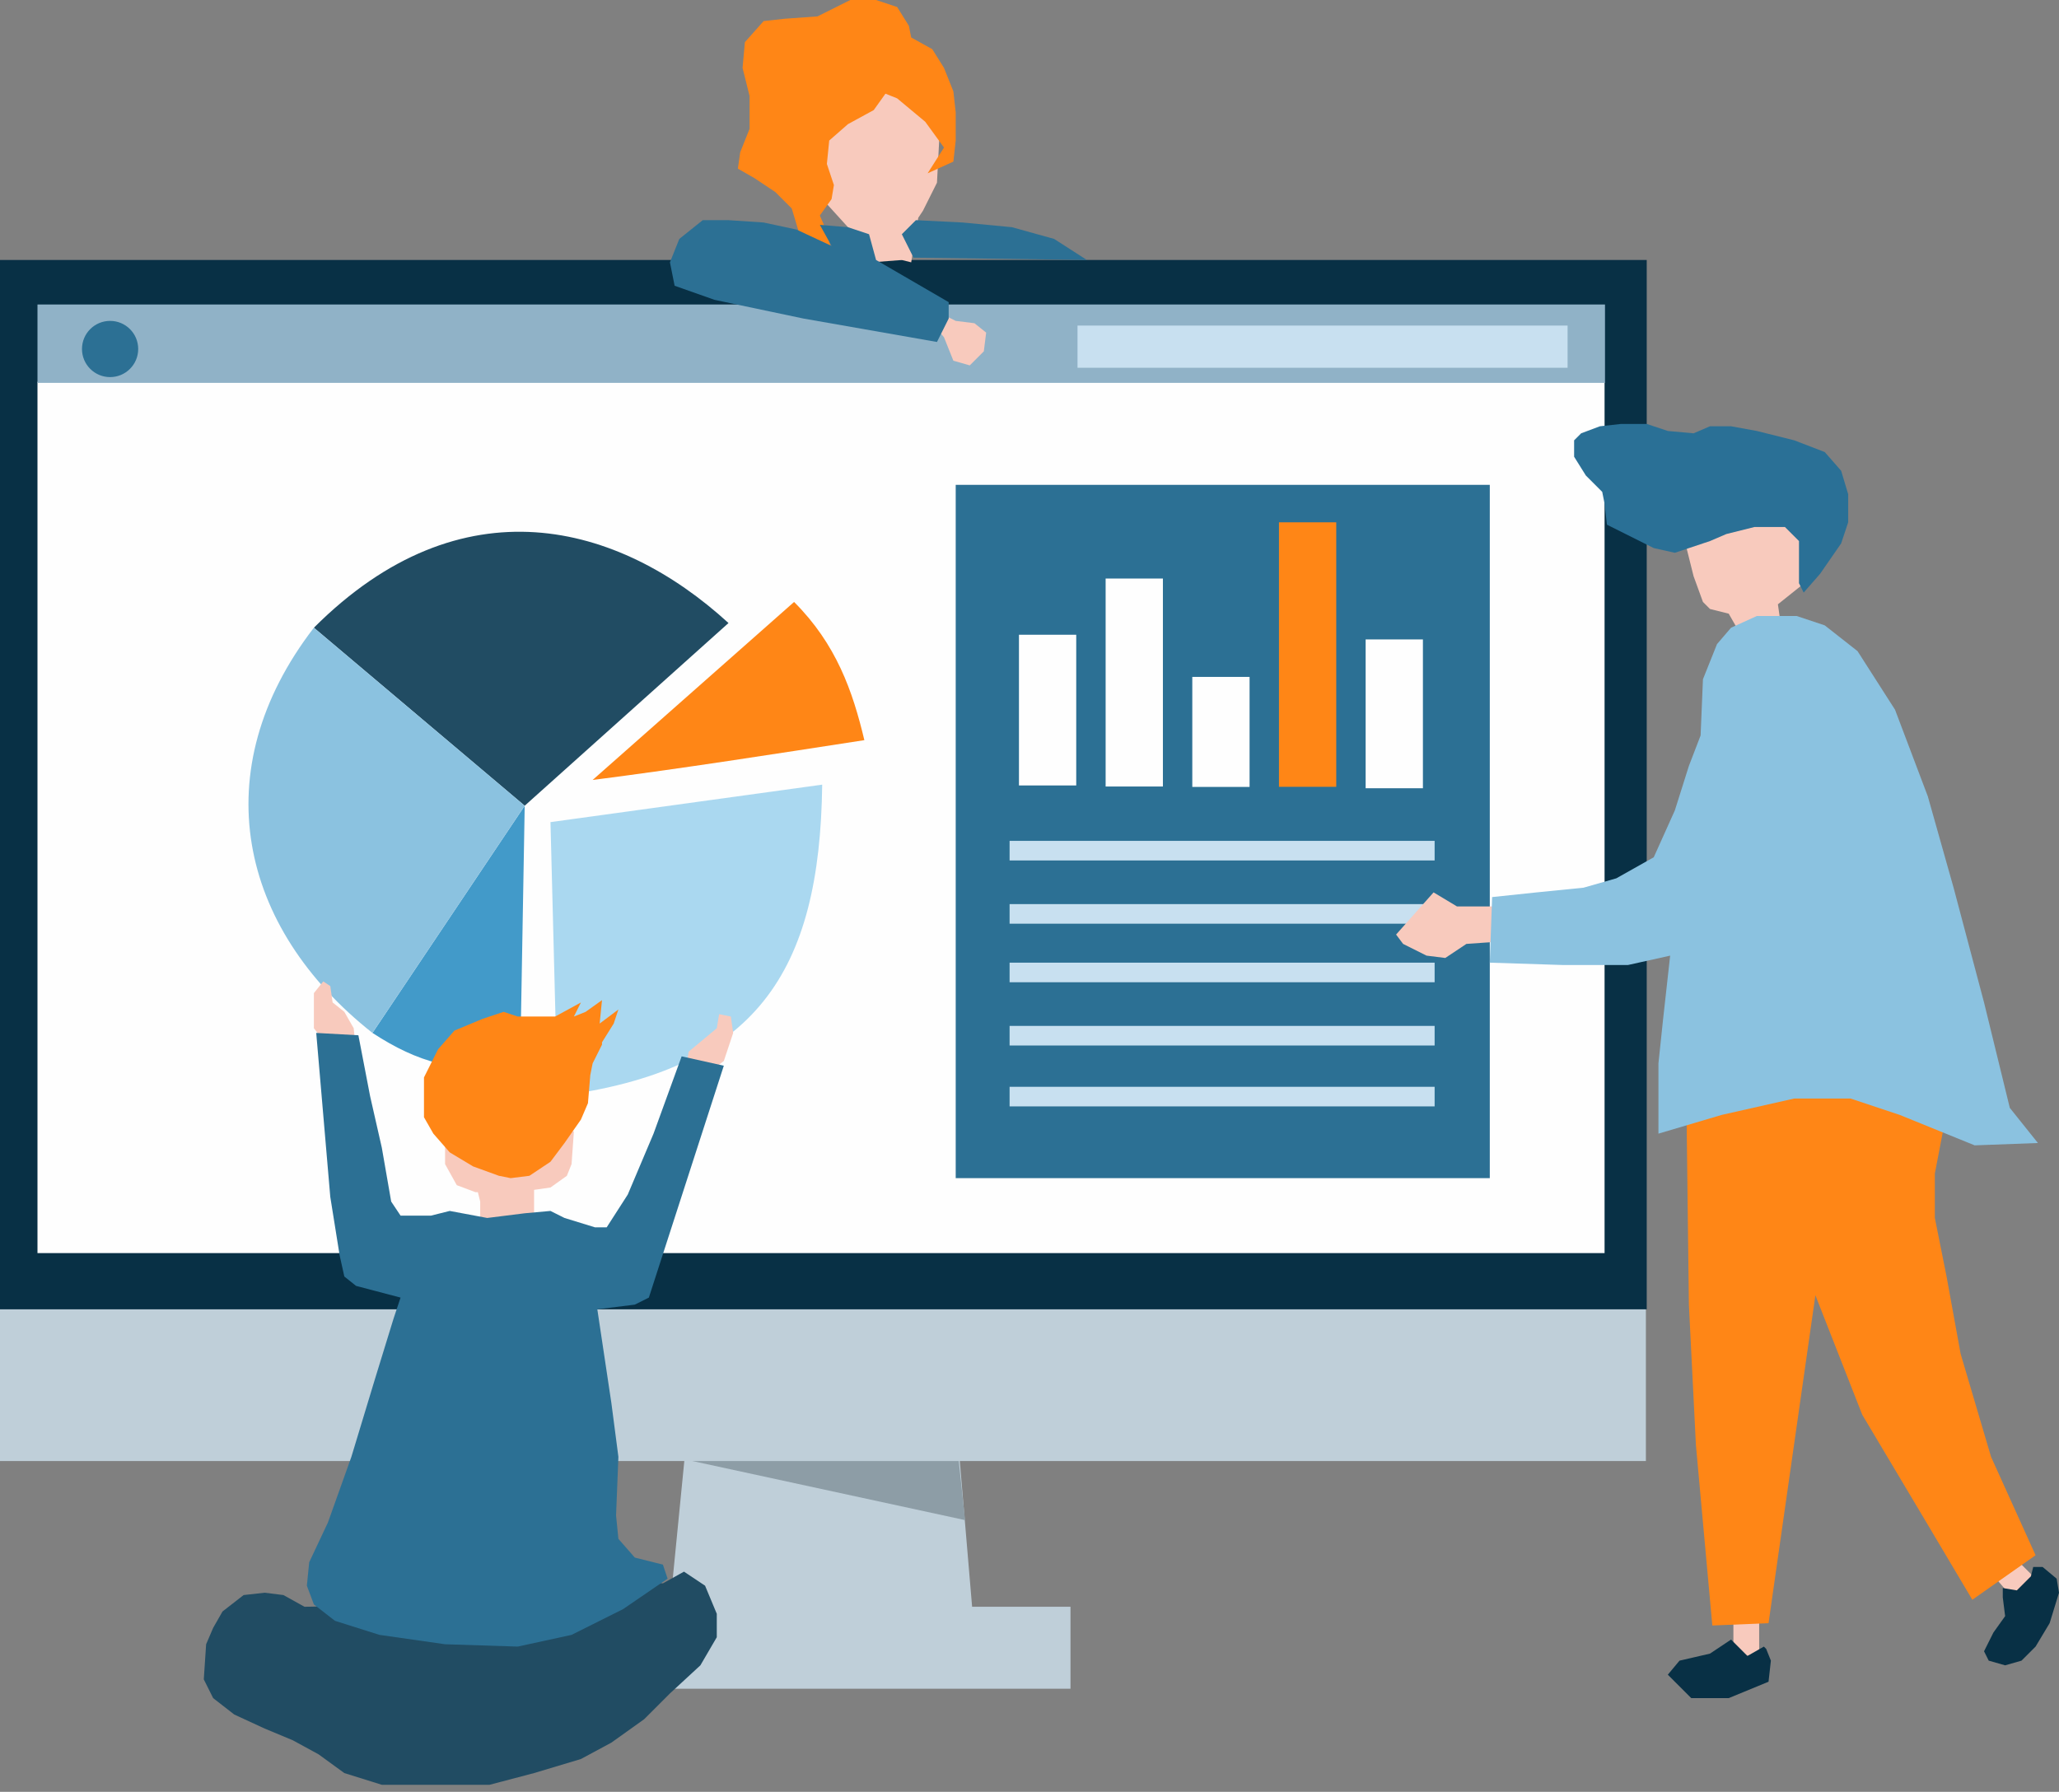 <?xml version="1.0" encoding="UTF-8"?>
<!DOCTYPE svg PUBLIC "-//W3C//DTD SVG 1.1//EN" "http://www.w3.org/Graphics/SVG/1.1/DTD/svg11.dtd">
<!-- Creator: CorelDRAW X8 -->
<svg xmlns="http://www.w3.org/2000/svg" xml:space="preserve" width="879px" height="765px" version="1.1" style="shape-rendering:geometricPrecision; text-rendering:geometricPrecision; image-rendering:optimizeQuality; fill-rule:evenodd; clip-rule:evenodd"
viewBox="0 0 879 765"
 xmlns:xlink="http://www.w3.org/1999/xlink">
 <rect x="0" y="0" width="879" height="765" fill="#808080" stroke="none"/>
 <defs>
  <style type="text/css">
   <![CDATA[
    .fil3 {fill:#FEFEFE}
    .fil12 {fill:#F8CABD}
    .fil2 {fill:#083045}
    .fil8 {fill:#214C63}
    .fil13 {fill:#2A7096}
    .fil5 {fill:#2C7094}
    .fil10 {fill:#429AC9}
    .fil11 {fill:#8BC2E0}
    .fil1 {fill:#8D9DA6}
    .fil4 {fill:#90B2C7}
    .fil9 {fill:#AAD8F0}
    .fil0 {fill:#BFCFD9}
    .fil7 {fill:#C8E0F0}
    .fil6 {fill:#FF8616}
   ]]>
  </style>
 </defs>
 <g id="Слой_x0020_1">
  <polygon class="fil0" points="287,676 293,615 409,615 415,686 457,686 457,721 240,721 "/>
  <polygon class="fil1" points="292,623 409,621 412,649 "/>
  <rect class="fil0" y="553" width="702.643" height="70.779"/>
  <rect class="fil2" y="111" width="703" height="448"/>
  <rect class="fil3" x="16" y="163" width="669" height="372"/>
  <rect class="fil4" x="16" y="130" width="669.183" height="33.459"/>
  <rect class="fil5" x="408" y="207" width="228" height="296"/>
  <rect class="fil3" x="435" y="271" width="24.451" height="64.344"/>
  <rect class="fil3" x="472" y="247" width="24.451" height="88.796"/>
  <rect class="fil3" x="509" y="289" width="24.451" height="46.973"/>
  <rect class="fil6" x="546" y="223" width="24.451" height="112.925"/>
  <rect class="fil3" x="583" y="273" width="24.451" height="63.538"/>
  <rect class="fil7" x="431" y="359" width="181.452" height="8.366"/>
  <rect class="fil7" x="431" y="386" width="181.452" height="8.366"/>
  <rect class="fil7" x="431" y="411" width="181.452" height="8.366"/>
  <rect class="fil7" x="431" y="438" width="181.452" height="8.366"/>
  <rect class="fil7" x="431" y="464" width="181.452" height="8.366"/>
  <rect class="fil7" x="460" y="139" width="209.211" height="18.017"/>
  <circle class="fil5" cx="47" cy="149" r="12"/>
  <path class="fil8" d="M311 266c-47,-43 -114,-61 -177,2l90 76 87 -78z"/>
  <path class="fil6" d="M369 316c-5,-21 -12,-41 -30,-59l-86 76c39,-5 77,-11 116,-17z"/>
  <path class="fil9" d="M238 468l-3 -117 116 -16c-1,80 -28,122 -113,133z"/>
  <path class="fil10" d="M159 441l65 -97 -2 114c-29,-1 -43,-4 -63,-17z"/>
  <path class="fil11" d="M159 441l65 -97 -90 -76c-47,61 -32,128 25,173z"/>
  <polygon class="fil12" points="398,138 400,133 408,137 416,138 421,142 420,150 414,156 407,154 403,144 "/>
  <polygon class="fil12" points="389,112 385,111 372,112 362,97 352,86 347,56 363,39 392,31 401,59 400,78 394,90 392,93 "/>
  <polygon class="fil6" points="383,42 378,40 373,47 362,53 354,60 353,70 356,79 355,85 350,92 353,99 355,107 341,99 338,89 331,82 322,76 315,72 316,65 320,55 320,41 317,29 318,18 326,9 335,8 349,7 363,0 374,0 383,3 388,11 389,16 398,21 403,29 407,39 408,48 408,60 407,69 396,74 403,63 395,52 "/>
  <polygon class="fil5" points="391,94 385,100 390,110 464,111 450,102 432,97 411,95 "/>
  <polygon class="fil5" points="350,96 362,97 371,100 374,111 405,129 405,136 400,146 343,136 305,128 288,122 286,112 290,102 300,94 311,94 326,95 340,98 355,105 "/>
  <polygon class="fil12" points="640,402 641,387 622,387 612,381 596,399 599,403 609,408 617,409 626,403 "/>
  <polygon class="fil12" points="751,691 740,690 740,703 746,707 751,705 "/>
  <polygon class="fil12" points="863,668 853,675 859,682 869,674 "/>
  <polygon class="fil12" points="722,224 719,230 723,246 727,257 730,260 738,262 742,269 760,265 759,258 769,250 774,220 "/>
  <polygon class="fil13" points="770,253 777,245 786,232 789,223 789,211 786,201 779,193 766,188 750,184 739,182 730,182 723,185 712,184 703,181 692,181 683,182 675,185 672,188 672,195 677,203 684,210 685,215 686,224 694,228 706,234 715,236 730,231 737,228 749,225 762,225 768,231 768,240 768,249 "/>
  <polygon class="fil6" points="782,457 720,476 721,557 724,617 731,694 755,693 775,553 795,604 823,651 842,683 869,664 850,622 837,578 831,545 826,520 826,501 831,475 "/>
  <polygon class="fil11" points="727,290 733,275 739,268 750,263 767,263 779,267 793,278 809,303 823,340 834,379 847,428 858,473 870,488 843,489 811,476 790,469 766,469 735,476 708,484 708,454 710,435 713,408 695,412 667,412 636,411 637,383 656,381 676,379 690,375 706,366 715,346 721,327 726,314 "/>
  <polygon class="fil2" points="855,682 855,678 861,679 867,673 868,669 872,669 878,674 879,680 875,693 869,703 863,709 856,711 849,709 847,705 851,697 856,690 "/>
  <polygon class="fil12" points="305,456 293,455 294,449 306,439 307,433 312,434 313,441 309,453 "/>
  <polygon class="fil12" points="147,432 142,428 141,421 138,419 134,424 134,439 141,448 152,449 151,439 "/>
  <polygon class="fil12" points="245,483 190,486 190,497 195,506 203,509 204,509 204,509 205,513 205,522 228,523 228,508 235,507 242,502 244,497 "/>
  <polygon class="fil6" points="213,502 218,503 226,502 235,496 241,488 248,478 251,471 252,459 253,454 257,446 257,445 262,437 264,431 256,437 257,427 250,432 245,434 248,428 237,434 221,434 215,432 206,435 194,440 187,448 183,456 181,460 181,469 181,477 185,484 192,492 202,498 "/>
  <polygon class="fil8" points="239,672 283,676 292,671 301,677 306,689 306,699 299,711 286,723 275,734 261,744 248,751 228,757 209,762 193,762 180,762 163,762 147,757 136,749 125,743 113,738 100,732 91,725 87,717 88,702 91,695 95,688 104,681 113,680 121,681 130,686 179,685 "/>
  <polygon class="fil5" points="192,517 208,520 224,518 235,517 241,520 254,524 259,524 268,510 279,484 291,451 309,455 277,554 271,557 255,559 261,599 264,622 263,647 264,657 271,665 283,668 285,674 266,687 244,698 221,703 190,702 162,698 143,692 134,685 131,677 132,667 140,650 150,622 160,589 168,563 171,554 152,549 147,545 145,536 141,511 135,441 153,442 158,468 163,490 167,513 171,519 184,519 "/>
  <polygon class="fil2" points="730,706 739,700 746,707 753,703 754,704 756,709 755,718 738,725 722,725 712,715 717,709 "/>
 </g>
</svg>
